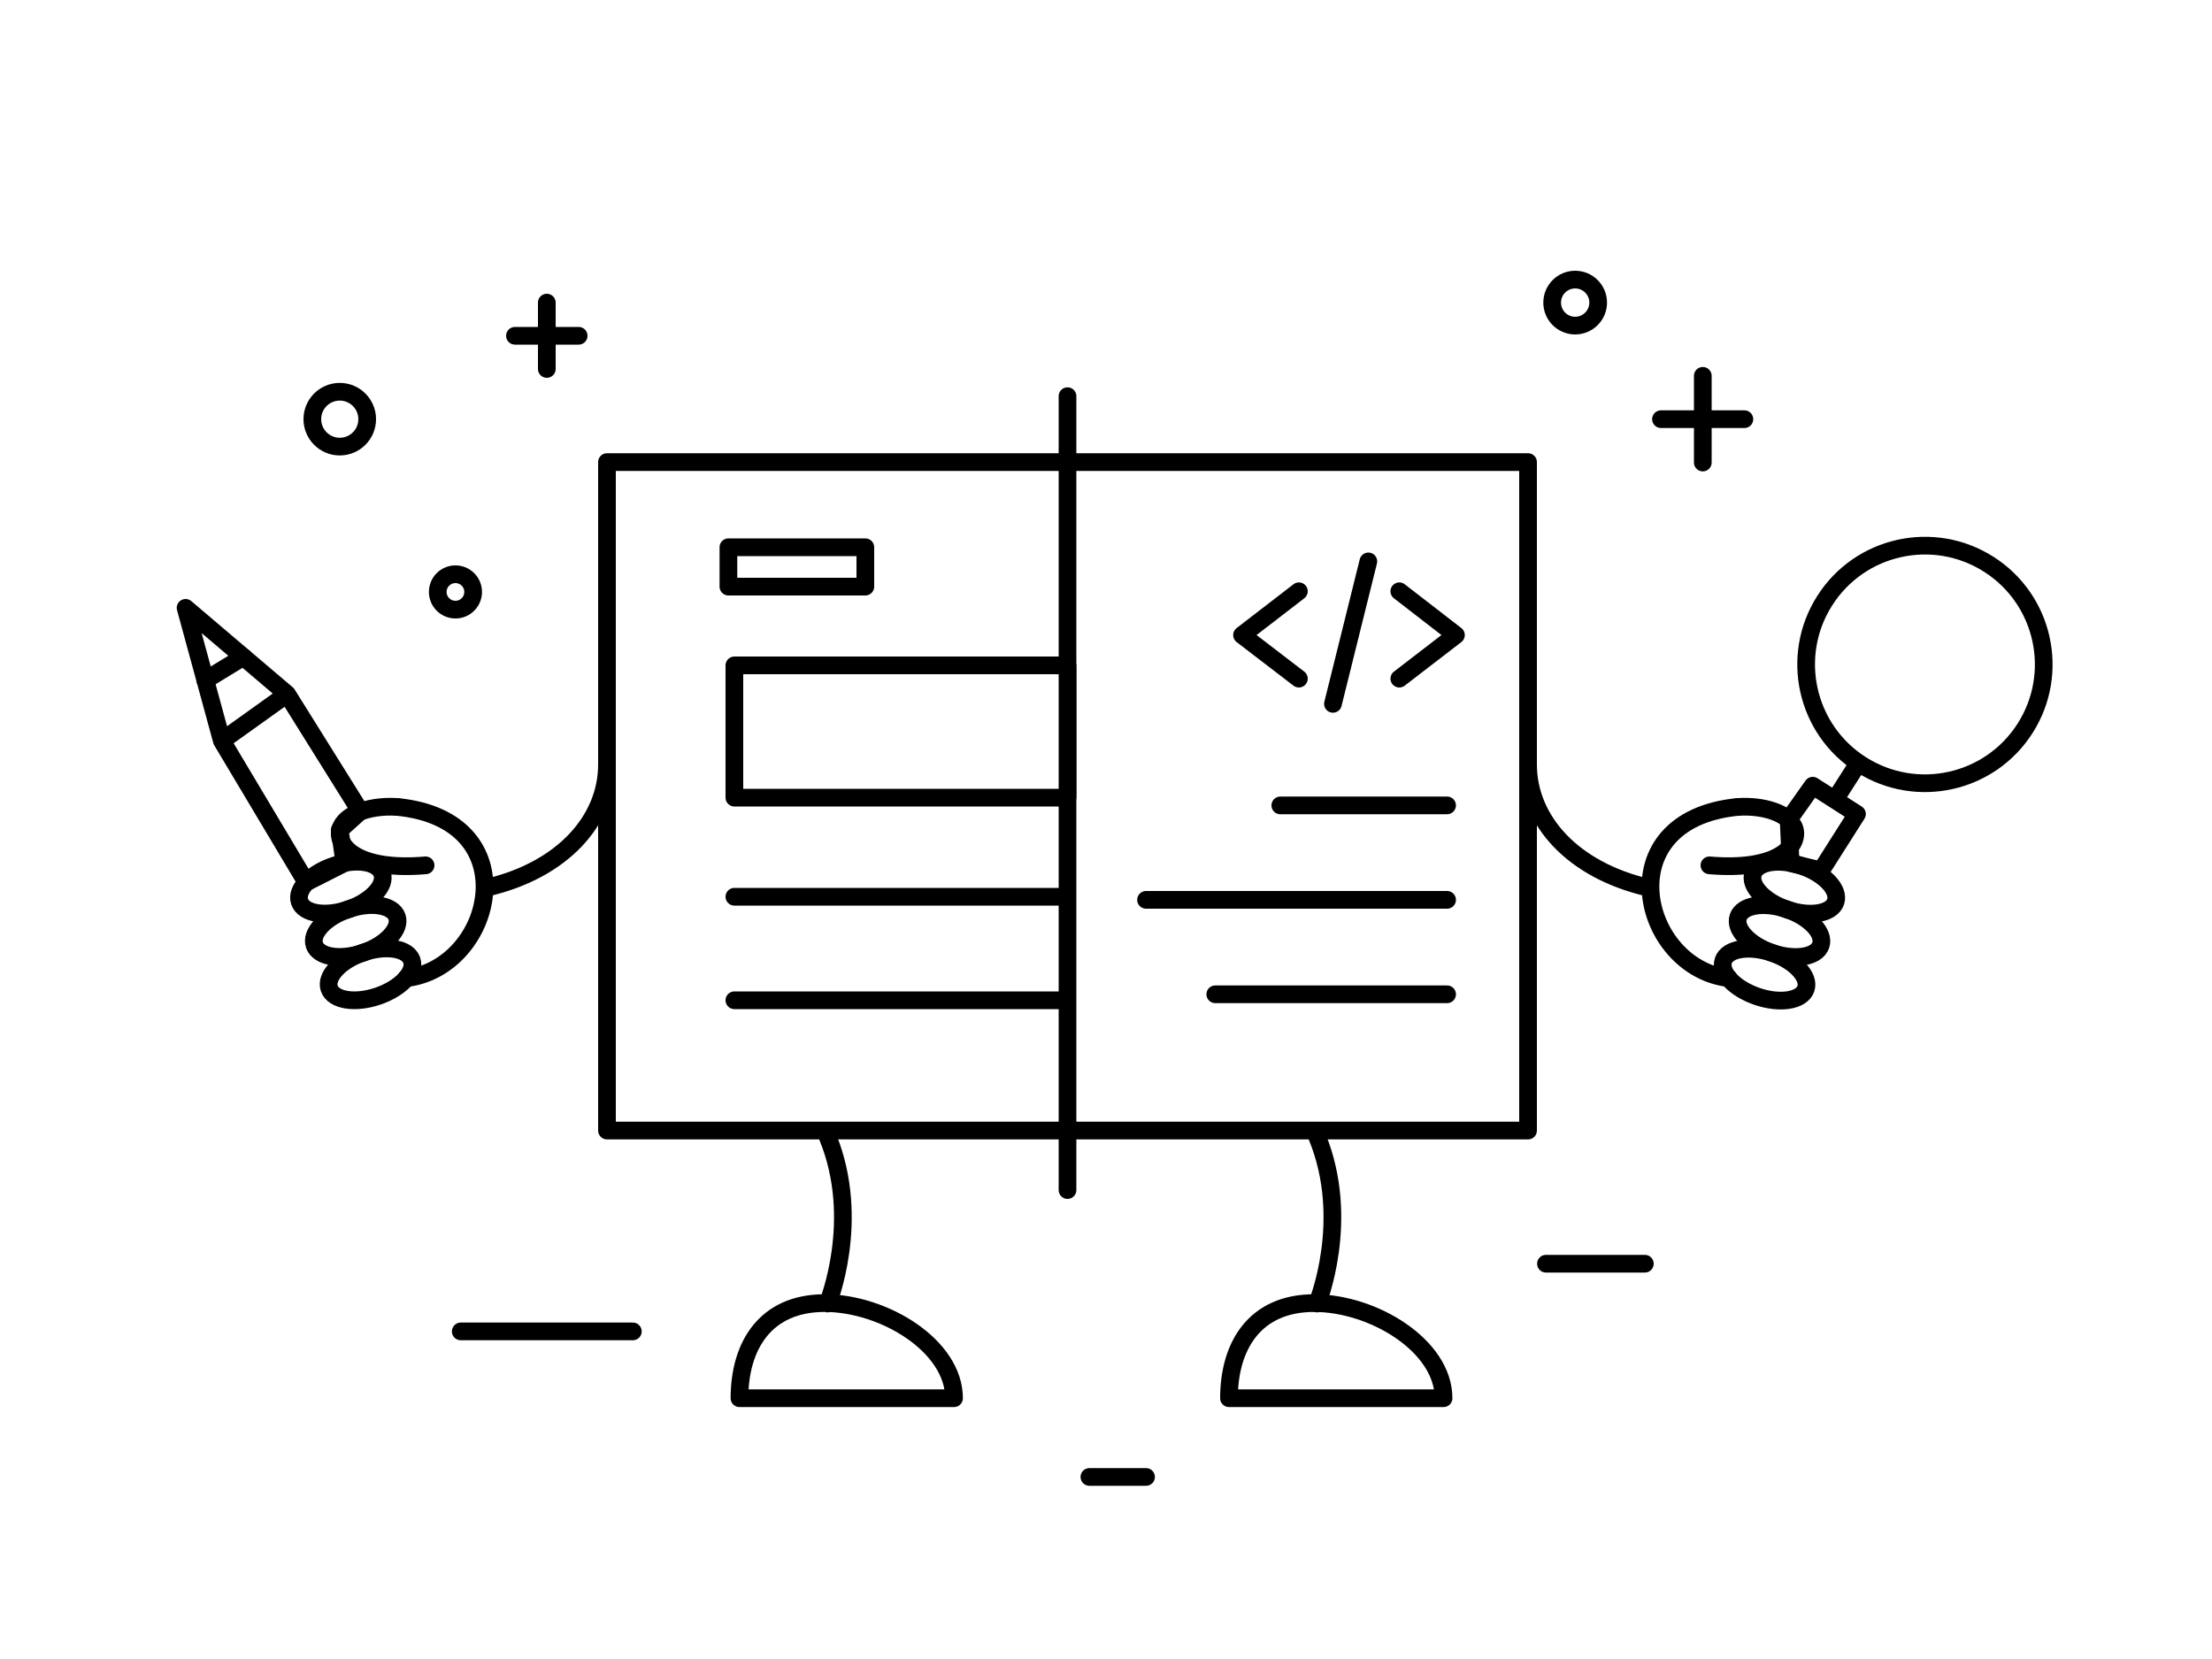 <svg xmlns="http://www.w3.org/2000/svg" viewBox="0 0 1000 750"><style>.st0{fill:none;stroke:#000;stroke-width:8;stroke-linecap:round;stroke-linejoin:round;stroke-miterlimit:10}</style><g id="Capa_2"><path d="M374.2 514c15.4 37.6 0 75.3 0 75.3m-39.9 42.8c0-23.7 11.7-43 38.5-43s58.5 19.3 58.5 43h-97zM595.5 514c15.4 37.6 0 75.3 0 75.3" class="st0"/><path d="M555.6 632.1c0-23.7 11.7-43 38.5-43s58.5 19.3 58.5 43h-97zm-73-94.1V179.1M332 300.8h150.7v59.8H332zm0 104.6h150.6m96.2-41.3h75.4m-136.1 42.7h136.1m-104.8 42.7h104.8M332 452.2h150.6M329.3 247.4h61.9v17.8h-61.9zm-121 354.5h77.8m206.4 65.8h25.6m180.8-96.4h44.7" class="st0"/><path d="M274.4 208.9h416.4v302.2H274.4z" class="st0"/><path d="m587.2 306.8-25.7-19.7 25.7-19.8m45.4 39.5 25.6-19.7-25.6-19.8m-30 50.9 16-64.4m167 111c13.9-.9 25.5 4.2 26 11.5s-9.4 17.4-38.8 14.9" class="st0"/><ellipse cx="811.2" cy="401.3" class="st0" rx="10.4" ry="19.7" transform="rotate(-71.125 811.213 401.318)"/><ellipse cx="804.5" cy="420.9" class="st0" rx="10.4" ry="19.7" transform="rotate(-71.125 804.51 420.927)"/><ellipse cx="797.7" cy="440.5" class="st0" rx="10.4" ry="19.7" transform="rotate(-71.125 797.808 440.536)"/><path d="M785.6 364.8c-59.6 5.8-43.9 72.6-4.1 77.4" class="st0"/><circle cx="870.2" cy="300.4" r="53.7" class="st0" transform="rotate(-57.475 870.195 300.369)"/><path d="m839.2 346.4-9.7 15.2m-6.2 31.9-13.8-3.3-.9-19.6 10.9-15.4 20 12.8zm-132.5-47.9c0 25.3 20.2 47.8 54.4 55.7m-565.6-36.5c-13.9-.9-25.5 4.2-26 11.5s9.4 17.4 38.8 14.9" class="st0"/><ellipse cx="154.1" cy="401.3" class="st0" rx="19.7" ry="10.4" transform="rotate(-18.875 154.053 401.268)"/><ellipse cx="160.8" cy="420.9" class="st0" rx="19.7" ry="10.4" transform="rotate(-18.875 160.755 420.874)"/><ellipse cx="167.5" cy="440.5" class="st0" rx="19.7" ry="10.4" transform="rotate(-18.875 167.456 440.48)"/><path d="M179.6 364.8c59.6 5.8 43.9 72.6 4.1 77.4m-45.2-43.3 17.2-8.7-2.1-15 9.3-8.4-33.1-53-45.9-39 16.4 60.1zm-38.2-64 29.5-21.1" class="st0"/><path d="M274.4 345.6c0 25.3-20.2 47.8-54.4 55.7M110 297l-17.2 10.5" class="st0"/><circle cx="712.1" cy="136.8" r="10.4" class="st0"/><circle cx="205.9" cy="267.6" r="8" class="st0"/><circle cx="153.6" cy="189.5" r="12.4" class="st0"/><path d="M769.8 169.9v39.2m-18.9-19.6h37.7m-541.4-52.7v30m-14.4-15h28.8" class="st0"/></g></svg>